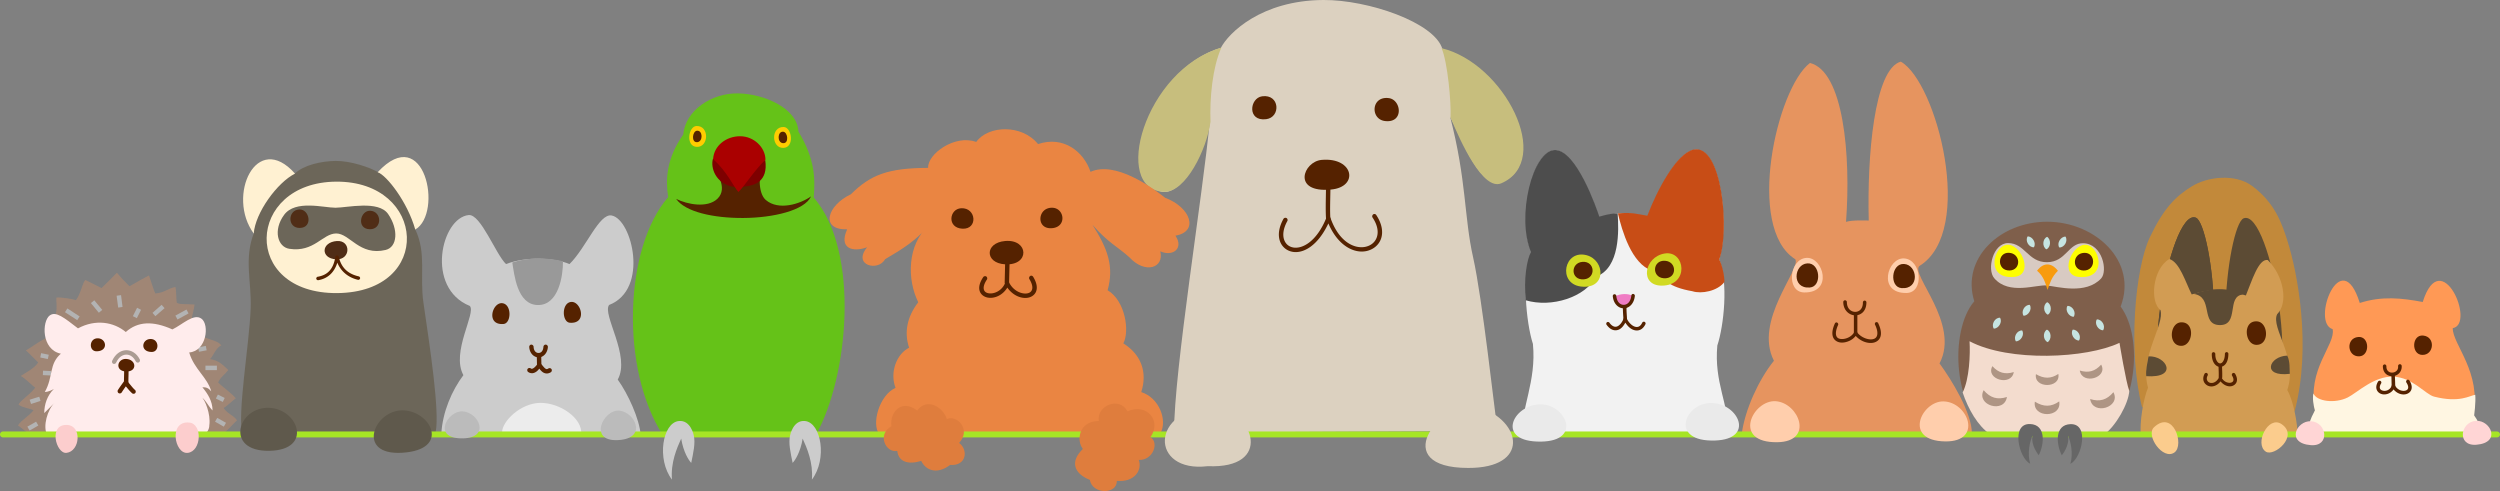<?xml version="1.0" encoding="UTF-8"?> <svg xmlns="http://www.w3.org/2000/svg" id="_レイヤー_1" width="1231.464" height="64mm" viewBox="0 0 923.598 181.417"><rect x="0" y="0" width="923.598" height="181.417" fill="#808080" stroke="none"/><defs><style>.cls-1{fill:#ccc}.cls-1,.cls-16,.cls-22,.cls-27,.cls-3,.cls-30,.cls-39,.cls-43,.cls-44,.cls-7{stroke-width:0}.cls-3{fill:#502d16}.cls-7{fill:#fff1d2}.cls-16{fill:#5c4b34}.cls-22{fill:#fc0}.cls-27{fill:#6c6659}.cls-30{fill:#d1da23}.cls-39{fill:#fefe00}.cls-43{fill:#ffceac}.cls-44{fill:#520}</style></defs><path d="M638.668 160.483c0-11.27-5.477-19.191-4.222-32.836 2.423-7.267 4.163-23.51.628-31.815 3.792-11.993.846-39.426-7.851-40.496-7.853-.97-16.919 20.447-18.474 24.669-5.904-1.107-10.791-2.156-18.117.43-.952-4.103-9.518-26.388-16.892-24.823-8.98 1.9-12.607 29.291-7.778 37.34-3.928 8.023-2.171 26.283.357 34.099 1.385 13.9-4.552 24.01-4.025 33.79l76.374-.358z" fill="#f2f2f2" stroke-width="0"></path><path class="cls-44" d="M600.125 113.023a.679.679 0 0 0-.55.612c-.068 1.41.167 3.444.17 4.328 0 .35.321.666.667.666a.687.687 0 0 0 .665-.666c-.005-1.075-.234-3.077-.17-4.259.027-.399-.394-.761-.782-.68z"></path><path class="cls-44" d="M600.257 117.319a.683.683 0 0 0-.442.405c-.575 1.458-1.495 2.528-2.346 2.863-.432.17-.843.176-1.3 0-.453-.175-.99-.553-1.534-1.293-.17-.336-.654-.453-.958-.235-.302.214-.35.714-.095.986.644.879 1.363 1.474 2.114 1.767a3.03 3.03 0 0 0 2.245 0c1.081-.421 1.874-1.438 2.525-2.62.776 1.22 1.798 2.258 3.028 2.69.783.276 1.63.308 2.423-.033.788-.346 1.48-1.048 1.975-2.081.143-.31-.011-.73-.325-.868a.68.68 0 0 0-.868.324c-.394.826-.84 1.236-1.293 1.432-.453.198-.958.187-1.502 0-1.086-.383-2.279-1.58-2.896-2.965a.676.676 0 0 0-.751-.372z"></path><path d="M597.617 78.866c.436 6.107.964 20.038-7.932 23.322-4.026 7.608-16.424 11.585-26.011 8.753-.826-7.79.43-15.269 1.942-17.83-5.5-12.802.543-37.738 8.88-37.696 7.87.042 15.365 21.54 16.344 24.617 3.013-.857 4.658-1.214 6.777-1.166z" fill="#4d4d4d" fill-rule="evenodd" stroke-width="0"></path><path d="M597.723 78.845c1.497 6.249 4.988 18.637 12.655 21.193 4.52 3.11 5.797 5.979 14.843 7.549 3.36 1.108 9.321-.048 11.844-3.417.075-2.215-.916-6.613-1.927-8.3 4.004-10.249 1.161-42.968-9.498-40.61-6.318 1.4-13.495 15.071-17.05 24.437-3.637-.592-5.708-1.368-10.867-.852z" fill="#c84d16" fill-rule="evenodd" stroke-width="0"></path><path class="cls-30" d="M584.782 94.05c-7.683-.629-9.183 12.339 1.064 11.871 8.177-.373 6.565-11.249-1.064-11.872z"></path><path class="cls-44" d="M584.643 96.742c-4.53.326-4.466 6.858.527 6.453 4.525-.368 4.147-6.788-.527-6.453z"></path><path d="M596.388 109.61c2.129-1.203 5.17-1.298 6.877-.245-.744 4.856-5.472 5.356-6.877.245z" fill="#f07cc4" fill-rule="evenodd" stroke-width="0"></path><path class="cls-44" d="M603.191 108.594a.667.667 0 0 0-.51.579c-.235 2.429-1.576 3.423-2.796 3.44-1.22.02-2.524-.921-2.757-3.27-.006-.36-.363-.685-.725-.648-.361.036-.649.43-.575.787.282 2.832 2.146 4.457 4.088 4.43 1.944-.032 3.78-1.704 4.058-4.6.047-.41-.378-.804-.783-.718z"></path><path class="cls-30" d="M615.015 93.65c7.613-1.22 9.194 11.84-1.06 11.877-8.379.026-6.569-10.648 1.06-11.877z"></path><path class="cls-44" d="M615.153 96.343c4.53.326 4.472 6.858-.522 6.453-4.53-.368-4.147-6.788.522-6.453z"></path><path d="M433.738 159.802c0-22.987 10.658-87.826 13.177-114.816-5.83 19.665-13.464 29.216-19.837 24.957-14.964-10.003.889-45.517 23.941-52.241C453.883 12.186 465.952.149 488.876 0c16.53-.101 41.2 8.3 44.031 18.186 29.323 12.777 37.075 43.967 21.839 48.908-7.932 2.577-13.842-13.926-19.027-23.999 6.116 23.54 5.138 37.004 8.501 51.96 3.504 15.582 7.853 56.59 9.077 64.144l-119.559.602z" fill="#dcd1c0" stroke-width="0"></path><path class="cls-44" d="M466.266 35.578c-4.631.64-5.585 9.344 1.496 8.456 5.478-.693 5.1-9.36-1.496-8.456zm22.007 23.489c-6.824.607-11.13 12.297 3.482 10.956 10.355-.952 8.401-12.005-3.482-10.956z"></path><path class="cls-44" d="M490.515 69.139a.856.856 0 0 0-.65.82c-.053 4.329-.202 8.082.07 11.515-.064.474.383.953.862.921.484-.03.863-.558.74-1.022-.26-3.29-.09-7.021-.031-11.382.031-.5-.502-.958-.99-.852z"></path><path class="cls-44" d="M507.753 79.052c-.601-.01-1.032.804-.682 1.3 1.933 2.895 2.21 5.381 1.603 7.218-.601 1.841-2.114 3.12-4.089 3.578-3.944.926-9.838-1.517-13.048-10.626-.218-.629-1.288-.655-1.533-.037-3.647 8.932-8.96 11.546-12.266 10.94-1.65-.31-2.848-1.342-3.375-3.003-.521-1.661-.303-3.982 1.23-6.745.213-.373.07-.91-.31-1.124-.371-.213-.91-.068-1.122.31-1.693 3.044-2.055 5.845-1.363 8.037.692 2.195 2.47 3.717 4.67 4.122 4.13.766 9.48-2.38 13.287-10.493 3.54 8.315 9.582 11.27 14.21 10.189 2.458-.58 4.491-2.235 5.28-4.637.783-2.396.325-5.451-1.81-8.651a.832.832 0 0 0-.682-.378zm5.372-42.796c4.631.638 5.585 9.342-1.49 8.454-5.484-.693-5.106-9.36 1.49-8.454z"></path><path d="M451.232 17.58c-28.561 8.24-40.743 52.79-21.093 53.295 7.922.207 15.695-15.7 17.069-25.883-.332-8.8.729-20.103 4.024-27.413zm81.351.213c2.23 5.232 3.583 20.128 3.311 25.65 3.721 9.065 11.979 27.187 18.75 24.27 19.389-8.347 1.171-44.278-22.061-49.92z" fill="#c7be7d" fill-rule="evenodd" stroke-width="0"></path><path d="M324.837 160.383c-2.992-3.743.054-14.48 6.005-17.08-2.251-5.994.575-12.665 5.02-14.841-1.746-5.234-1.085-10.978 3.381-16.807-4.174-8.353-4.136-21.157 3.806-28.376-4.28 5.35-9.492 8.651-16.083 12.494-2.464 4.649-12.17 2.312-6.611-4.429-5.426 1.976-10.568.405-7.384-6.617-10.137.24-7.38-8.832 1.389-12.963 7.272-7.208 13.676-9.683 28.535-9.747-.293-5.111 9.865-12.479 17.754-9.577 4.472-6.214 16.961-6.57 22.845.787 9.443-3.183 16.913 2.832 19.388 10.259 8.992-4.078 22.467 5.499 27.577 9.587 9.491 3.558 12.537 12.528 3.79 13.986 3.168 4.642-.884 7.89-5.595 5.787 1.533 6.052-5.483 8.582-11.376 2.246-4.17-3.822-8.029-5.494-13.667-12.042 5.616 8.832 8.034 15.401 5.585 24.175 6.607 3.934 8.188 15.269 5.808 19.628 6.597 4.148 8.991 10.648 6.617 17.994 6.703 2.125 9.657 10.43 7.177 15.034l-103.96.502z" fill="#ea8542" stroke-width="0"></path><path class="cls-44" d="M355.112 76.928c-4.45.208-5.355 7.251.421 7.56 5.83.314 5.186-7.826-.42-7.56zm16.19 12.112c-7.57.675-7.533 8.16-.02 8.607 9.272.56 8.841-9.395.02-8.608z"></path><path class="cls-44" d="M371.978 96.498a.842.842 0 0 0-.644.82l-.17 7.085c-.011.427.372.826.799.837a.854.854 0 0 0 .835-.804l.17-7.086c.032-.501-.494-.958-.99-.852z"></path><path class="cls-44" d="M380.944 101.848c-.575.027-.96.783-.65 1.262 1.097 1.8 1.235 3.071.99 3.848-.25.778-.836 1.262-1.81 1.433-1.943.34-5.079-.852-6.645-3.988-.291-.532-1.218-.49-1.463.07-1.224 3.055-4.2 4.205-6.095 3.88-.954-.159-1.544-.596-1.773-1.325-.23-.73-.086-1.953 1.053-3.679.293-.357.198-.958-.185-1.208-.384-.25-.969-.09-1.178.32-1.298 1.97-1.692 3.662-1.262 5.041.438 1.383 1.689 2.22 3.067 2.455 2.434.414 5.425-.863 7.155-3.711 1.991 2.88 5.107 4.189 7.603 3.747 1.405-.25 2.651-1.117 3.098-2.524.447-1.405.085-3.172-1.161-5.211a.828.828 0 0 0-.744-.41zm7.932-25.096c4.45.208 5.36 7.252-.421 7.56-5.83.314-5.18-7.826.42-7.56z"></path><path d="M245.035 160.989c-16.078-24.755-14.337-69.645 1.82-88.15-1.021-6.574-.644-14.325 5.553-23.12.841-9.014 10.54-15.401 20.305-15.216 9.764.181 21.928 5.59 22.259 14.108 6.175 10.222 6.2 17.377 5.658 24.383 17.249 19.927 12.794 66.365.794 87.676l-56.389.319z" fill="#65c218" stroke-width="0"></path><path class="cls-22" d="M257.323 46.545c-3.052.086-4.122 7.635.143 7.725 4.434.097 4.653-7.857-.143-7.725z"></path><path class="cls-44" d="M257.466 48.297c-1.687.175-2.204 4.45.143 4.227 2.205-.212 2.05-4.456-.143-4.227z"></path><path class="cls-22" d="M289.524 46.913c3.052.085 4.122 7.628-.148 7.725-4.435.095-4.653-7.864.148-7.725z"></path><path class="cls-44" d="M289.376 48.66c1.687.175 2.209 4.456-.143 4.227-2.205-.214-2.05-4.457.143-4.228zm-39.582 24.818c3.332 4.792 13.693 7.102 24.735 7.054 11.04-.047 22.764-2.768 25.11-7.99-4.035 2.847-12.03 5.387-16.748 1.32-3.092-2.673-2.464-10.866-1.059-10.754 1.316.101-16.147-.261-17.354-.203-.667.038 4.924 6.437.515 10.573-3.704 3.477-11.077 2.06-15.199 0z"></path><path d="M275.284 68.884c3.264-.346 8.576-1.72 7.432-9.716l-19.33-.484c-.905 3.076.74 9.15 7.783 10.402 1.57.058 2.88.181 4.115-.202z" fill="#7e0000" stroke-width="0"></path><path d="M282.796 58.987c-.064-4.547-4.254-8.65-9.38-8.656s-9.674 3.481-9.966 8.438c5.387 4.914 7.379 9.987 9.337 12.16 2.14-1.944 5.537-7.592 10.009-11.942z" fill="#a00" stroke-width="0"></path><path d="M643.518 159.914c1.23-8.61 6.106-19.496 11.84-26.64-7.586-14.763 10.05-33.773 7.895-37.495-18.447-11.541-6.921-63.139 5.425-72.52 12.367 3.11 15.162 33.945 13.32 58.71 2.256-.755 7.638-.495 8.39-.495-.618-23.456 1.964-55.978 11.84-58.704 13.244 7.421 27.71 62.65 6.904 75.48-3.55 3.018 15.167 21.32 7.4 36.01 4.494 6.079 12.02 18.456 11.946 25.813l-84.96-.16z" fill="#e6945f" stroke-width="0"></path><path class="cls-44" d="M681.486 110.946a.67.67 0 0 0-.51.645c.021 2.997 2.128 4.817 4.258 4.907a3.969 3.969 0 0 0 2.966-1.123c.813-.804 1.304-2.028 1.325-3.577.058-.372-.272-.751-.644-.751-.373 0-.703.379-.65.75-.016 1.274-.405 2.12-.953 2.657a2.674 2.674 0 0 1-2.012.751c-1.459-.064-2.944-1.187-2.96-3.614.005-.4-.431-.746-.82-.645z"></path><path class="cls-44" d="M685.405 115.786a.665.665 0 0 0-.512.644v6.303c-.053.373.272.75.65.75.373 0 .697-.377.644-.75v-6.303c.005-.39-.405-.725-.782-.644z"></path><path class="cls-44" d="M678.35 119.123a.652.652 0 0 0-.473.374c-.948 2.103-1.133 3.72-.72 4.94.422 1.218 1.508 1.91 2.657 2.081 1.156.165 2.407-.112 3.546-.65a6.295 6.295 0 0 0 2.215-1.772c1.703 1.916 4.328 2.928 6.473 2.523 1.187-.224 2.252-.974 2.657-2.215.41-1.245.175-2.863-.783-4.907-.09-.38-.564-.608-.915-.443-.352.166-.479.677-.246.99.88 1.869.938 3.173.682 3.95-.25.778-.783 1.167-1.634 1.332-1.704.319-4.419-.719-5.723-2.593-.256-.373-.916-.335-1.123.069-.41.756-1.209 1.465-2.145 1.906-.943.447-2.013.634-2.834.511-.813-.117-1.346-.452-1.595-1.192-.257-.74-.193-2.05.681-3.982.202-.437-.245-1.012-.72-.922z"></path><path class="cls-43" d="M703.446 95.47c-6.164-.362-9.981 12.948.885 12.772 6.712-.106 5.583-12.4-.885-12.771zm-36.041-.202c6.17-.361 9.982 12.952-.879 12.776-6.712-.111-5.589-12.397.88-12.776z"></path><path class="cls-44" d="M667.71 97.301c-5.005.304-5.938 9.456.925 8.917 4.573-.36 3.854-9.209-.926-8.917zm35.725.219c5.005.303 5.937 9.455-.925 8.918-4.574-.357-3.854-9.205.925-8.918z"></path><path d="M791.356 150.395c-5.217-20.235-2.687-51.011 2.907-62.783 5.17-10.866 9.615-15.12 15.418-18.733 5.781-3.61 16.067-4.85 22.374-.16 8.428 6.265 10.994 13.937 13.022 20.293 3.706 11.639 8.97 38.98 2.667 62.836l-56.388-1.453z" fill="#c2893a" stroke-width="0"></path><path class="cls-16" d="M811.24 80.42c-9.998-3.88-22.747 68.245-6.622 67.829 20.698-.532 12.643-65.496 6.622-67.828z"></path><path class="cls-16" d="M828.9 80.65c9.997-3.876 22.746 68.244 6.627 67.833-20.704-.531-12.65-65.496-6.628-67.833z"></path><path class="cls-16" d="M811.24 80.42c-9.998-3.88-22.747 68.245-6.622 67.829 20.698-.532 12.643-65.496 6.622-67.828z"></path><path d="M848.853 161.346c0-4.935-1.566-13.262-3.85-17.25 4.094-11.817-6.212-22.949-3.738-28.012 4.195-4.174 2.45-14.145-3.465-20.018-3.418-.639-5.952 7.943-8.086 13.087-8.545-2.508-12.5-2.609-20.018-.383-2.343-4.675-4.435-11.872-8.256-13.098-6.325 3.801-7.22 15.902-3.29 18.873 1.704 5.324-7.847 17.355-4.58 28.668-1.729 4.1-3.194 12.82-2.645 17.893l57.927.24z" fill="#d29c53" stroke-width="0"></path><path class="cls-44" d="M805.741 119.086c-4.306.23-4.792 8.843.24 8.672 4.28-.148 5.078-8.948-.24-8.672zm11.829 11.041a.681.681 0 0 0-.447.65c-.021 1.416.292 2.544.82 3.37.527.83 1.299 1.358 2.145 1.4.852.037 1.687-.416 2.253-1.23.559-.809.888-1.975.914-3.476.064-.368-.249-.75-.627-.762-.373-.01-.708.357-.666.73-.02 1.31-.346 2.23-.713 2.758-.368.531-.734.698-1.091.681-.358-.016-.772-.261-1.123-.815-.357-.553-.634-1.436-.612-2.656.01-.421-.458-.777-.852-.65z"></path><path class="cls-44" d="M820.227 134.695a.674.674 0 0 0-.612.682c.037 1.511.106 2.193.063 3.881-.059.367.256.755.628.766.374.011.714-.361.672-.73.037-1.73-.033-2.459-.07-3.954-.005-.346-.335-.661-.681-.645z"></path><path class="cls-44" d="M824.997 137.793c-.394.108-.602.645-.379.99.55.917.575 1.512.449 1.875-.128.357-.427.606-.922.713-.99.219-2.582-.292-3.306-1.735-.218-.4-.883-.416-1.123-.037-1.033 1.799-2.455 2.097-3.376 1.772a1.583 1.583 0 0 1-.953-.92c-.164-.416-.18-.964.17-1.667.213-.31.09-.793-.244-.958-.336-.17-.794.02-.916.377-.479.97-.548 1.933-.233 2.726.308.788.99 1.396 1.766 1.667 1.39.49 3.158-.048 4.43-1.704 1.102 1.352 2.677 2.076 4.057 1.773.82-.181 1.575-.73 1.874-1.566.298-.84.122-1.874-.543-2.997a.678.678 0 0 0-.75-.309zm8.773-19.069c4.307.229 4.792 8.844-.239 8.673-4.28-.15-5.079-8.955.239-8.673z"></path><path class="cls-16" d="M810.33 108.588c7.624.894 2.39 11.43 9.747 11.51 7.353.08 2.306-10.764 8.582-11.292-5.563-2.779-11.973-2.421-18.329-.218zm34.683 22.79c-6.803.209-9.619 7.986.933 6.73-.101-1.566.133-4.493-.933-6.73zm-51.277.278c6.687-.346 11.232 8.15-.836 7.32-.207-2.482.347-4.451.836-7.32z"></path><path d="M852.467 160.973c.25-3.572 1.533-5.463 2.865-9.322-3.222-15.338 7.633-24.239 6.435-30.062-8.15-2.321 3.094-31.974 10.025-9.658 8.156-2.624 15.476-1.831 23.259-.362 6.788-21.577 19.714 8.188 11.09 9.663-.096 5.99 10.807 16.317 7.516 32.208.932 1.57 2.764 4.393 3.158 7.171l-64.348.362z" fill="#f95" stroke-width="0"></path><path class="cls-44" d="M871.212 124.496c-4.68.447-4.078 7.303.357 7.15 4.109-.145 3.87-7.56-.357-7.15zm23.988-.533c4.674.447 4.073 7.303-.362 7.15-4.11-.144-3.87-7.555.363-7.15z"></path><path d="M899.251 146.53c-3.204-.82-7.911-7.107-15.055-7.378-7.144-.273-13.362 5.94-16.828 7.676-4.76 2.379-11.574 1.465-12.692-1.48-.436 1.655.006 4.397.538 6.271-1.597 2.922-3.093 6.948-3.051 8.94l64.8-.156c-.059-2.268-1.894-5.569-2.911-6.932 0 0 .649-4.834.403-7.633-2.039.33-5.86 3.087-15.204.692z" fill="#fff6e2" stroke-width="0"></path><path class="cls-44" d="M886.496 134.556a.687.687 0 0 0-.549.714c.064.788-.154 1.31-.542 1.704-.389.4-.964.649-1.534.681-.57.037-1.123-.117-1.533-.474-.41-.357-.709-.894-.713-1.804.054-.372-.278-.751-.65-.751s-.703.379-.65.75c.011 1.215.464 2.184 1.161 2.79.698.612 1.614.873 2.486.82a3.603 3.603 0 0 0 2.354-1.09c.634-.656 1.038-1.603.953-2.726-.017-.38-.416-.687-.783-.614z"></path><path class="cls-44" d="M883.94 137.793a.68.68 0 0 0-.479.681c.033 1.002.106 3.515.101 4.329 0 .346.32.665.666.665a.69.69 0 0 0 .665-.665c0-.916-.106-3.374-.139-4.36.011-.405-.425-.75-.813-.65z"></path><path class="cls-44" d="M889.46 140.28c-.442.064-.697.66-.448 1.022.678 1.043.757 1.752.62 2.182-.14.432-.486.715-1.061.852-1.145.271-2.955-.298-3.748-1.943-.207-.49-1.07-.442-1.224.07-.602 1.65-2.15 2.124-3.237 1.873-.549-.128-.932-.394-1.091-.782-.16-.394-.14-1.011.41-1.91a.685.685 0 0 0-.224-.902.678.678 0 0 0-.9.22c-.691 1.128-.825 2.209-.479 3.066.346.857 1.112 1.405 1.975 1.602 1.438.33 3.195-.283 4.228-1.772 1.203 1.506 3.05 2.129 4.561 1.772.901-.213 1.715-.809 2.013-1.735s.085-2.067-.713-3.307a.671.671 0 0 0-.681-.308z"></path><path class="cls-27" d="M160.968 159.53c1.475-7.629-2.075-30.872-4.552-47.838-1.421-9.733 1.226-18.148-3.028-26.987 8.086-4.806 4.499-39.101-13.165-20.783-3.627-2.235-10.984-4.525-16.2-4.472-5.212.059-11.936 1.502-15.098 4.7-17.957-16.726-22.115 16.282-15.03 21.722-3.875 9.551-.9 18.313-1.288 28.146-.531 13.629-5.057 38.842-3.013 46.784l71.374-1.271z"></path><path class="cls-7" d="M124.204 67.11c-33.396.224-35.27 41.484.414 41.169 35.685-.314 32.976-41.392-.414-41.168z"></path><path class="cls-7" d="M93.741 86.292c.55-7.672 8.668-18.857 15.257-22.152-14.235-16.034-25.425 8.226-15.257 22.152zm45.784-22.667c3.259 1.075 10.972 10.864 13.889 21.183 10.382-6.054 3.504-39.944-13.889-21.183z"></path><path class="cls-27" d="M123.964 76.742c-4.349.02-14.858-3.03-19.016 2.651-4.136 5.653-2.385 11.861 1.953 12.526 9.146 1.396 12.282-5.658 17.308-5.67 5.02-.016 8.608 8.407 18.26 6.091 4.323-1.038 4.876-7.495.927-13.262-3.541-5.17-15.089-2.352-19.432-2.336z"></path><path class="cls-3" d="M110.548 77.38c-4.323.24-4.44 6.906.208 6.83 5.02-.084 3.578-7.042-.208-6.83zm13.905 11.665c-5.866.416-6.116 6.431-.297 6.756 5.483.303 5.6-7.13.297-6.756z"></path><path class="cls-44" d="M124.385 94.385a.676.676 0 0 0-.511.547c-.73 4.829-3.178 6.714-6.373 7.289-.388 0-.724.4-.65.777.07.379.527.628.89.485 3.103-.56 5.684-2.583 6.877-6.437 1.625 3.897 4.814 5.659 7.534 6.303.346.134.782-.095.872-.457.086-.363-.196-.766-.57-.805-2.88-.681-6.206-2.32-7.287-7.191-.07-.341-.447-.586-.782-.511z"></path><path class="cls-3" d="M136.821 77.86c4.318.245 4.433 6.91-.208 6.83-5.025-.085-3.578-7.043.208-6.83z"></path><path class="cls-1" d="M163.034 160.254c.479-8.135 3.913-15.991 8.161-21.662-4.664-8.513 4.85-23.063 2.36-25.569-16.457-6.671-10.585-32.523-.41-33.571 4.45-.464 10.023 14.533 13.809 18.11 7.564-2.987 18.116-2.278 23.44 0 6.18-6.063 10.934-18.797 15.556-17.956 7.56 1.373 13.942 27.305-.922 33.06-2.661 3.497 8.05 18.915 3.184 27.565 3.849 5.325 8.06 14.625 8.476 20.449l-73.654-.426z"></path><path class="cls-44" d="M196.106 127.333a.842.842 0 0 0-.581.852c.123 2.32 1.71 3.821 3.407 3.849 1.698.031 3.31-1.459 3.477-3.85.026-.426-.34-.841-.767-.867-.431-.027-.847.335-.874.766-.117 1.767-1.026 2.332-1.836 2.317-.815-.011-1.72-.614-1.804-2.285-.006-.49-.544-.905-1.022-.782z"></path><path class="cls-44" d="M199.134 130.607c-.436 0-.836.41-.814.851.01 1.198.063 2.774.063 3.508-.004.433.39.832.82.832s.825-.4.82-.832c0-.81-.058-2.342-.069-3.508.015-.441-.379-.851-.82-.851z"></path><path class="cls-44" d="M199.033 134.184a.798.798 0 0 0-.442.304c-.362.453-.868 1.07-1.362 1.431-.251.181-.486.282-.65.31-.165.021-.288.021-.512-.14-.346-.249-.888-.159-1.139.187-.25.352-.16.894.187 1.145a2.43 2.43 0 0 0 1.703.442c.543-.074 1.012-.33 1.395-.612.474-.352.714-.687 1.022-1.06.32.39.602.761 1.091 1.16.38.304.832.544 1.401.612.565.07 1.197-.073 1.767-.441.368-.235.49-.777.256-1.145-.229-.361-.771-.484-1.14-.255-.33.213-.516.26-.68.24-.166-.016-.352-.123-.581-.304-.453-.368-.937-1.091-1.534-1.672a.83.83 0 0 0-.782-.202zm-13.427-22.168c-3.737-.468-6.228 8.183.39 7.677 2.944-.224 3.129-7.234-.39-7.677zm25.315-.462c3.737-.469 6.229 8.181-.39 7.676-2.949-.224-3.129-7.235.39-7.676z"></path><path d="M189.259 96.96c.723 4.314 1.714 15.626 9.433 15.732 7.725.108 9.354-10.962 9.29-16.179-5.793-1.335-12.393-1.575-18.723.447z" fill="#999" stroke-width="0"></path><path d="M185.467 159.828c-.005-4.265 6.974-10.95 14.182-10.993 7.209-.042 15.679 5.664 15.078 11.68l-29.26-.687z" fill="#ececec" stroke-width="0"></path><path d="M82.114 160.26c1.693-.724 3.983-3.748 5.436-4.92-.841-1.687-3.545-2.444-4.961-4.604 1.143-.575 3.47-2.854 4.514-3.594-1.342-1.672-4.185-3.668-6.516-5.797.648-1.784 2.357-2.88 3.768-4.642-2.224-2.088-3.519-3.51-6.77-4.03 1.053-.88 2.293-4.457 4.189-5.052-1.193-1.656-3.195-1.737-6.192-3.008-.963-2.22-2.502-4.85-4.69-7.188.155-1.218.847-3.39.99-4.913-2.416-.25-6.127.068-6.59-.751-.213-1.4-.118-4.328-.5-5.755-2.844.608-4.106 2.14-7.422 2.417-.505-1.007-1.502-4.28-2.337-6.67-1.235.617-4.233 2.278-7.177 4.003-1.447-1.454-2.65-2.566-4.669-5.004-1.367 1.368-3.285 3.396-5.675 5.67-1.665-.83-3.913-2.014-6.005-3.003-1.262 1.511-1.538 4.93-3.502 7.507-.325-.326-5.1-1.183-7.177-1.002-.16 1.134.41 3.77-.213 5.926-.852 3.8-2.938 6.558-3.86 9.204-2.885 1.374-5.44 3.52-7.208 4.402 1.14.922 3.897 3.871 4.542 4.404-.953 1.958-5.005 4.072-6.448 5.036 1.438.654 4.488 3.753 5.356 4.334-2.162 2.799-5.765 4.924-6.15 6.27 1.455 1.097 4.324 1.438 5.538 2.044-1.863 2.39-4.292 3.418-5.75 5.602 1.315.894 3.61 3.114 4.797 3.455l70.682-.341z" fill="#a08675" stroke-width="0"></path><path d="M34.84 110.946l-1.256 1.022 2.928 3.578 1.262-1.06-2.935-3.54zm24.872 1.667l-3.37 2.965 1.054 1.23 3.407-2.966-1.091-1.23zm-14.992-3.578l-1.634.207.58 4.393 1.603-.234-.549-4.366zm-19.824 4.908l-.89 1.396 4.53 2.932.89-1.362-4.53-2.966zm25.755-.239l-1.564 3.104 1.464.745 1.564-3.099-1.464-.75zm18.229.649l-4.089 2.248.782 1.43 4.089-2.245-.782-1.433zm-53.694 16.115l-.31 1.602 2.796.581.34-1.603-2.826-.58zm-.683 16.082l-3.546 1.124.511 1.566 3.508-1.123-.473-1.566zm61.393-11.45h4.228v1.64h-4.228zm4.598 10.669l-.744 1.463 2.556 1.262.712-1.469-2.524-1.256zm-.233 8.618l-.82 1.396 3.237 1.841.82-1.432-3.237-1.805zm-66.919 1.396l-3.237 1.841.82 1.432 3.237-1.842-.82-1.431zm2.556-18.842l-.07 1.636 2.966.137.07-1.634-2.966-.139zm60.137-9.166l-2.827.58.303 1.602 2.833-.543-.31-1.64z" fill="#b3b3b3" stroke-width="0"></path><path d="M17.378 160.626c-1.608-3.22.16-9.305 2.807-11.833-.858.877-2.499 2.502-3.834 3.806 0-3.183 1.112-6.543 3.552-8.891-.576.287-1.737 1.022-3.345 1.113 3.21-5.744 1.449-10.26 5.931-14.156-7.3-1.502-7-12.031-4.1-14.14 2.263-1.644 5.265.805 10.425 4.787 6.483-3.51 13.224-2.354 17.659 1.346 4.386-3.929 10.007-4.205 17.216-.958 3.822-1.857 7.911-6.063 10.754-3.956 3.013 2.231 1.874 11.99-4.552 12.469 1.88 6.292 6.613 8.976 8.157 14.368-1.05-1.229-1.795-1.555-3.286-1.516 1.97 2.363 3.759 5.158 3.759 8.58-1.874-1.985-2.375-3.684-4.041-4.891 1.177.75 3.445 6.201 2.848 10.37 0 1.56-.9 2.544-1.427 3.338l-58.523.164z" fill="#ffecec" stroke-width="0"></path><path class="cls-44" d="M46.574 132.603c-3.275-.133-4.212 4.344-.209 4.631 4.494.32 4.116-4.466.209-4.63z"></path><path class="cls-44" d="M46.563 136.058a.84.84 0 0 0-.713.852c.042 1.224-.08 2.683-.038 4.43.01.424.41.809.835.798.427-.011.81-.405.799-.836-.037-1.624.091-3.04.038-4.429 0-.463-.458-.873-.921-.815z"></path><path class="cls-44" d="M46.322 140.621a.843.843 0 0 0-.58.34c-.532.772-1.32 1.772-2.177 3.135-.235.368-.112.91.255 1.14.362.234.91.111 1.139-.255a36.583 36.583 0 0 1 1.533-2.248c.703.815 1.299 1.625 2.215 2.455.293.368.927.388 1.246.042.314-.35.24-.973-.154-1.235-.995-.904-1.624-1.947-2.796-3.135a.848.848 0 0 0-.681-.239zM36.3 124.996c-3.456-.224-3.632 4.84-.576 4.786 4.312-.075 3.667-4.59.575-4.786z"></path><path d="M46.531 129.377c-2.007.069-3.923 1.431-5.048 3.816-.26.39-.09 1.002.337 1.198.425.198 1-.064 1.134-.516.914-1.959 2.32-2.816 3.64-2.864 1.32-.042 2.678.73 3.578 2.523.197.384.725.555 1.108.357.383-.196.553-.723.362-1.106-1.13-2.248-3.11-3.477-5.11-3.408z" fill="#ab9c93" stroke-width="0"></path><path class="cls-44" d="M55.427 125.24c3.455-.218 3.63 4.84.575 4.792-4.312-.075-3.669-4.595-.575-4.792z"></path><path d="M737.347 161.26c-16.146-8.07-17.338-39.182-7.963-49.951-4.92-15.695 9.348-29.446 27.023-29.393 17.674.058 33.438 14.577 27.043 31.325 8.981 12.33 5.202 39.597-7.192 47.535l-38.91.484z" fill="#7f5f4b" stroke-width="0"></path><path d="M786.645 144.442c-1.246-3.257-3.62-17.785-3.62-17.785-12.154 5.776-40.732 7.17-55.394-.586.288 4.829-.042 13.927-2.55 18.93 2.05 6.182 5.57 12.32 10.25 15.546l41.656.298c4.734-3.322 9.381-11.792 9.658-16.403z" fill="#f3dcce" stroke-width="0"></path><path d="M756.257 96.865c-7.054.053-8.13-7.054-14.39-7.06-5.615-.004-7.9 9.77-5.115 12.986 5.499 6.35 15.486 2.257 19.431 2.678 3.945.414 14.411 3.465 20.054-2.6 2.524-2.714.516-12.855-6.6-13.01-5.538-.122-6.326 6.953-13.38 7.006z" fill="#d8cac2" stroke-width="0"></path><path d="M760.267 100.027c-2.477-3.188-5.441-3.045-7.7 0 2.444 2.007 3.12 4.649 3.86 7.087 1.002-2.796 1.455-4.633 3.84-7.087z" fill="#f89b0e" stroke-width="0"></path><path class="cls-39" d="M742.112 90.424c-5.584-.522-9.114 12.85 1.97 11.876 7.262-.632 3.02-11.408-1.97-11.876z"></path><path class="cls-44" d="M742.198 93.394c-4.365-.23-4.589 6.65.218 6.532 4.334-.106 4.216-6.303-.218-6.532z"></path><path class="cls-39" d="M770.03 90.439c5.584-.52 9.114 12.852-1.97 11.877-7.262-.633-3.018-11.408 1.97-11.877z"></path><path class="cls-44" d="M769.944 93.41c4.366-.229 4.589 6.65-.218 6.532-4.334-.106-4.216-6.303.218-6.532z"></path><path d="M749.097 87.336c-1.023 1.58.393 4.088 2.295 4.024 1.005-1.538-.486-4.03-2.295-4.024zm13.98.069c1.022 1.581-.4 4.089-2.3 4.025-1.006-1.539.484-4.03 2.3-4.025zm-6.793.085c-1.72.767-1.896 3.641-.27 4.627 1.68-.74 1.793-3.647.27-4.627zm-8.71 29.158c-1.022-1.58.394-4.088 2.295-4.024 1.006 1.538-.485 4.03-2.295 4.024zm18.532.383c1.023-1.575-.399-4.083-2.295-4.024-1.01 1.538.48 4.035 2.295 4.024zm-9.523-.761c-1.72-.767-1.896-3.64-.273-4.626 1.683.74 1.795 3.641.273 4.625zm-11.835 9.832c-1.022-1.58.399-4.088 2.299-4.03 1.007 1.54-.484 4.036-2.3 4.03zm23.312-.297c1.022-1.582-.4-4.088-2.3-4.026-1.005 1.54.484 4.03 2.3 4.026zm-11.574.601c-1.714-.767-1.894-3.641-.271-4.627 1.687.74 1.799 3.642.271 4.627zm-19.905-4.999c-1.022-1.58.4-4.088 2.294-4.03 1.007 1.54-.484 4.036-2.294 4.03zm40.381.613c1.022-1.582-.4-4.09-2.3-4.025-1.007 1.538.484 4.03 2.3 4.024z" fill="#c6e4e1" stroke-width="0"></path><path d="M752.158 138.225c2.965 1.746 5.531 1.751 8.274-.08.994 5.44-9.189 5.43-8.274.08zm-16.088-2.955c2.23 2.475 4.67 3.179 7.906 2.188-.895 5.451-10.595 2.657-7.906-2.188zm40.183-.57c-2.231 2.476-4.675 3.179-7.906 2.188.895 5.452 10.59 2.658 7.906-2.187zm-24.5 13.688c3.226 2.007 6.016 2.012 9.002-.095 1.086 6.248-10.004 6.239-9.002.095zm-18.915-4.238c2.422 2.842 5.083 3.652 8.602 2.513-.974 6.266-11.53 3.051-8.602-2.514zm47.944.745c-2.427 2.848-5.083 3.658-8.602 2.519.974 6.266 11.53 3.05 8.602-2.52z" fill="#ae9584" stroke-width="0"></path><path d="M.995 159.408c-.575.053-1.044.623-.99 1.193.052.575.622 1.042 1.192.989H922.49c.576.01 1.107-.516 1.107-1.09 0-.575-.531-1.097-1.107-1.092H1.197a1.252 1.252 0 0 0-.202 0z" fill="#a6e525" stroke-width="0"></path><path class="cls-1" d="M250.735 155.548c-5.935.66-8.24 14.092-2.48 21.647-.548-6.278 1.848-11.729 3.401-15.153.799 4.974 2.817 8.077 3.711 8.97.762-3.848 1.618-7.275.927-10.204 0 0-1.103-5.75-5.56-5.26zm46.727 0c5.93.66 8.241 14.092 2.48 21.647.543-6.278-1.848-11.729-3.407-15.153-.793 4.974-2.815 8.077-3.71 8.97-.761-3.848-1.619-7.275-.92-10.204 0 0 1.095-5.756 5.557-5.26z"></path><path class="cls-43" d="M656.007 148.223c-8.507-.57-16.35 15.45.681 15.146 13.618-.246 7.884-14.576-.681-15.146zm61.983.07c-8.082-.167-15.157 14.612.729 14.783 13.943.154 8.406-14.598-.73-14.783z"></path><path d="M329.328 157.46c-.718-5.223 3.823-10.233 9.498-5.782 3.54-4.871 9.551-1.396 10.978 3.147 3.53-1.742 9.188 3.71 4.536 8.815 3.487 2.608 2.694 8.624-3.318 8.113-4.774 3.61-8.932 2.156-10.689-1.475-4.632 1.427-8.374.48-8.849-3.689-4.263.837-7.574-6.106-2.156-9.13zm87.203-5.5c-3.008-5.686-11.515-2.05-10.578 3.572-7.342-.005-8.423 7.16-5.899 10.322-4.94 4.765-3.173 9.157 2.583 11.43.888 5.42 10.093 5.474 9.954.369 6.453.606 9.509-3.898 8.108-7.741 5.308.24 7.613-6.426 4.313-8.396 4.333-6.048-1.406-12.75-8.48-9.556z" fill="#df7d3d" stroke-width="0"></path><path d="M568.873 149.383c-10.247.293-16.429 14.013.453 13.762 15.55-.223 8.997-14.039-.453-13.762zm63.555-.506c-10.132-.26-15.93 14.497 1.271 13.863 14.662-.542 8.604-13.601-1.271-13.863z" fill="#eaeaea" stroke-width="0"></path><path d="M448.771 150.273c-24.213.505-24.046 24.584-2.581 21.949 24.137 1.059 17.254-19.932 2.581-21.95zm97.487 0c-15.124-2.21-33.38 22.599-3.875 22.599 22.78.095 20.15-17.175 3.875-22.6z" fill="#dcd1c0" fill-rule="evenodd" stroke-width="0"></path><path d="M99.623 150.672c-11.803-.64-16.876 16.22-.038 15.875 16.052-.336 10.707-15.3.038-15.875zm49.67.936c-11.079-.628-18.106 16.776-.64 15.653 17.676-1.13 10.744-15.077.64-15.653z" fill="#5f594c" stroke-width="0"></path><path d="M170.934 151.97c-5.558-.356-11.643 10.142 0 9.977 10.37-.148 6.01-9.588 0-9.976zm57.975-.266c-6.17-.691-12.191 12.276.537 10.787 9.525-1.12 5.015-10.168-.537-10.787z" fill="#bbb" stroke-width="0"></path><path d="M24.846 156.996c-7.139-.4-4.136 10.743-.297 10.313 5.067-.565 5.801-10.004.297-10.313zm45.082-.883c-7.72-.773-5.495 11.727-.591 11.196 5.105-.55 5.568-10.696.591-11.196z" fill="#fccdcd" stroke-width="0"></path><path d="M750.033 156.655c-7.24-.308-4.222 12.57 0 14.684-1.15-3.904-.106-8.423.863-10.366-.693 3.668 2.262 7.155 2.304 7.197 2.092-4.12 2.7-11.264-3.167-11.515zm14.837.044c7.24-.31 4.221 12.573 0 14.682 1.15-3.897.107-8.423-.862-10.366.687 3.669-2.262 7.16-2.306 7.199-2.092-4.116-2.698-11.266 3.169-11.515z" fill="#666" stroke-width="0"></path><path d="M853.69 164.455c-9.306-.751-5.26-9.077.016-8.833 5.963.278 7.267 9.419-.016 8.833zm61.164-.149c9.307-.75 5.26-9.078-.015-8.833-5.968.277-7.273 9.418.015 8.833z" fill="#ffd5d5" stroke-width="0"></path><path d="M795.784 157.837c7.16-6.67 11.308 6.596 7.56 9.307-4.253 3.076-10.791-6.3-7.56-9.307zm47.106-1.16c-4.952-3.349-10.138 7.303-5.815 10.18 3.035 2.016 12.361-5.756 5.814-10.18z" fill="#fbcc8d" stroke-width="0"></path></svg> 